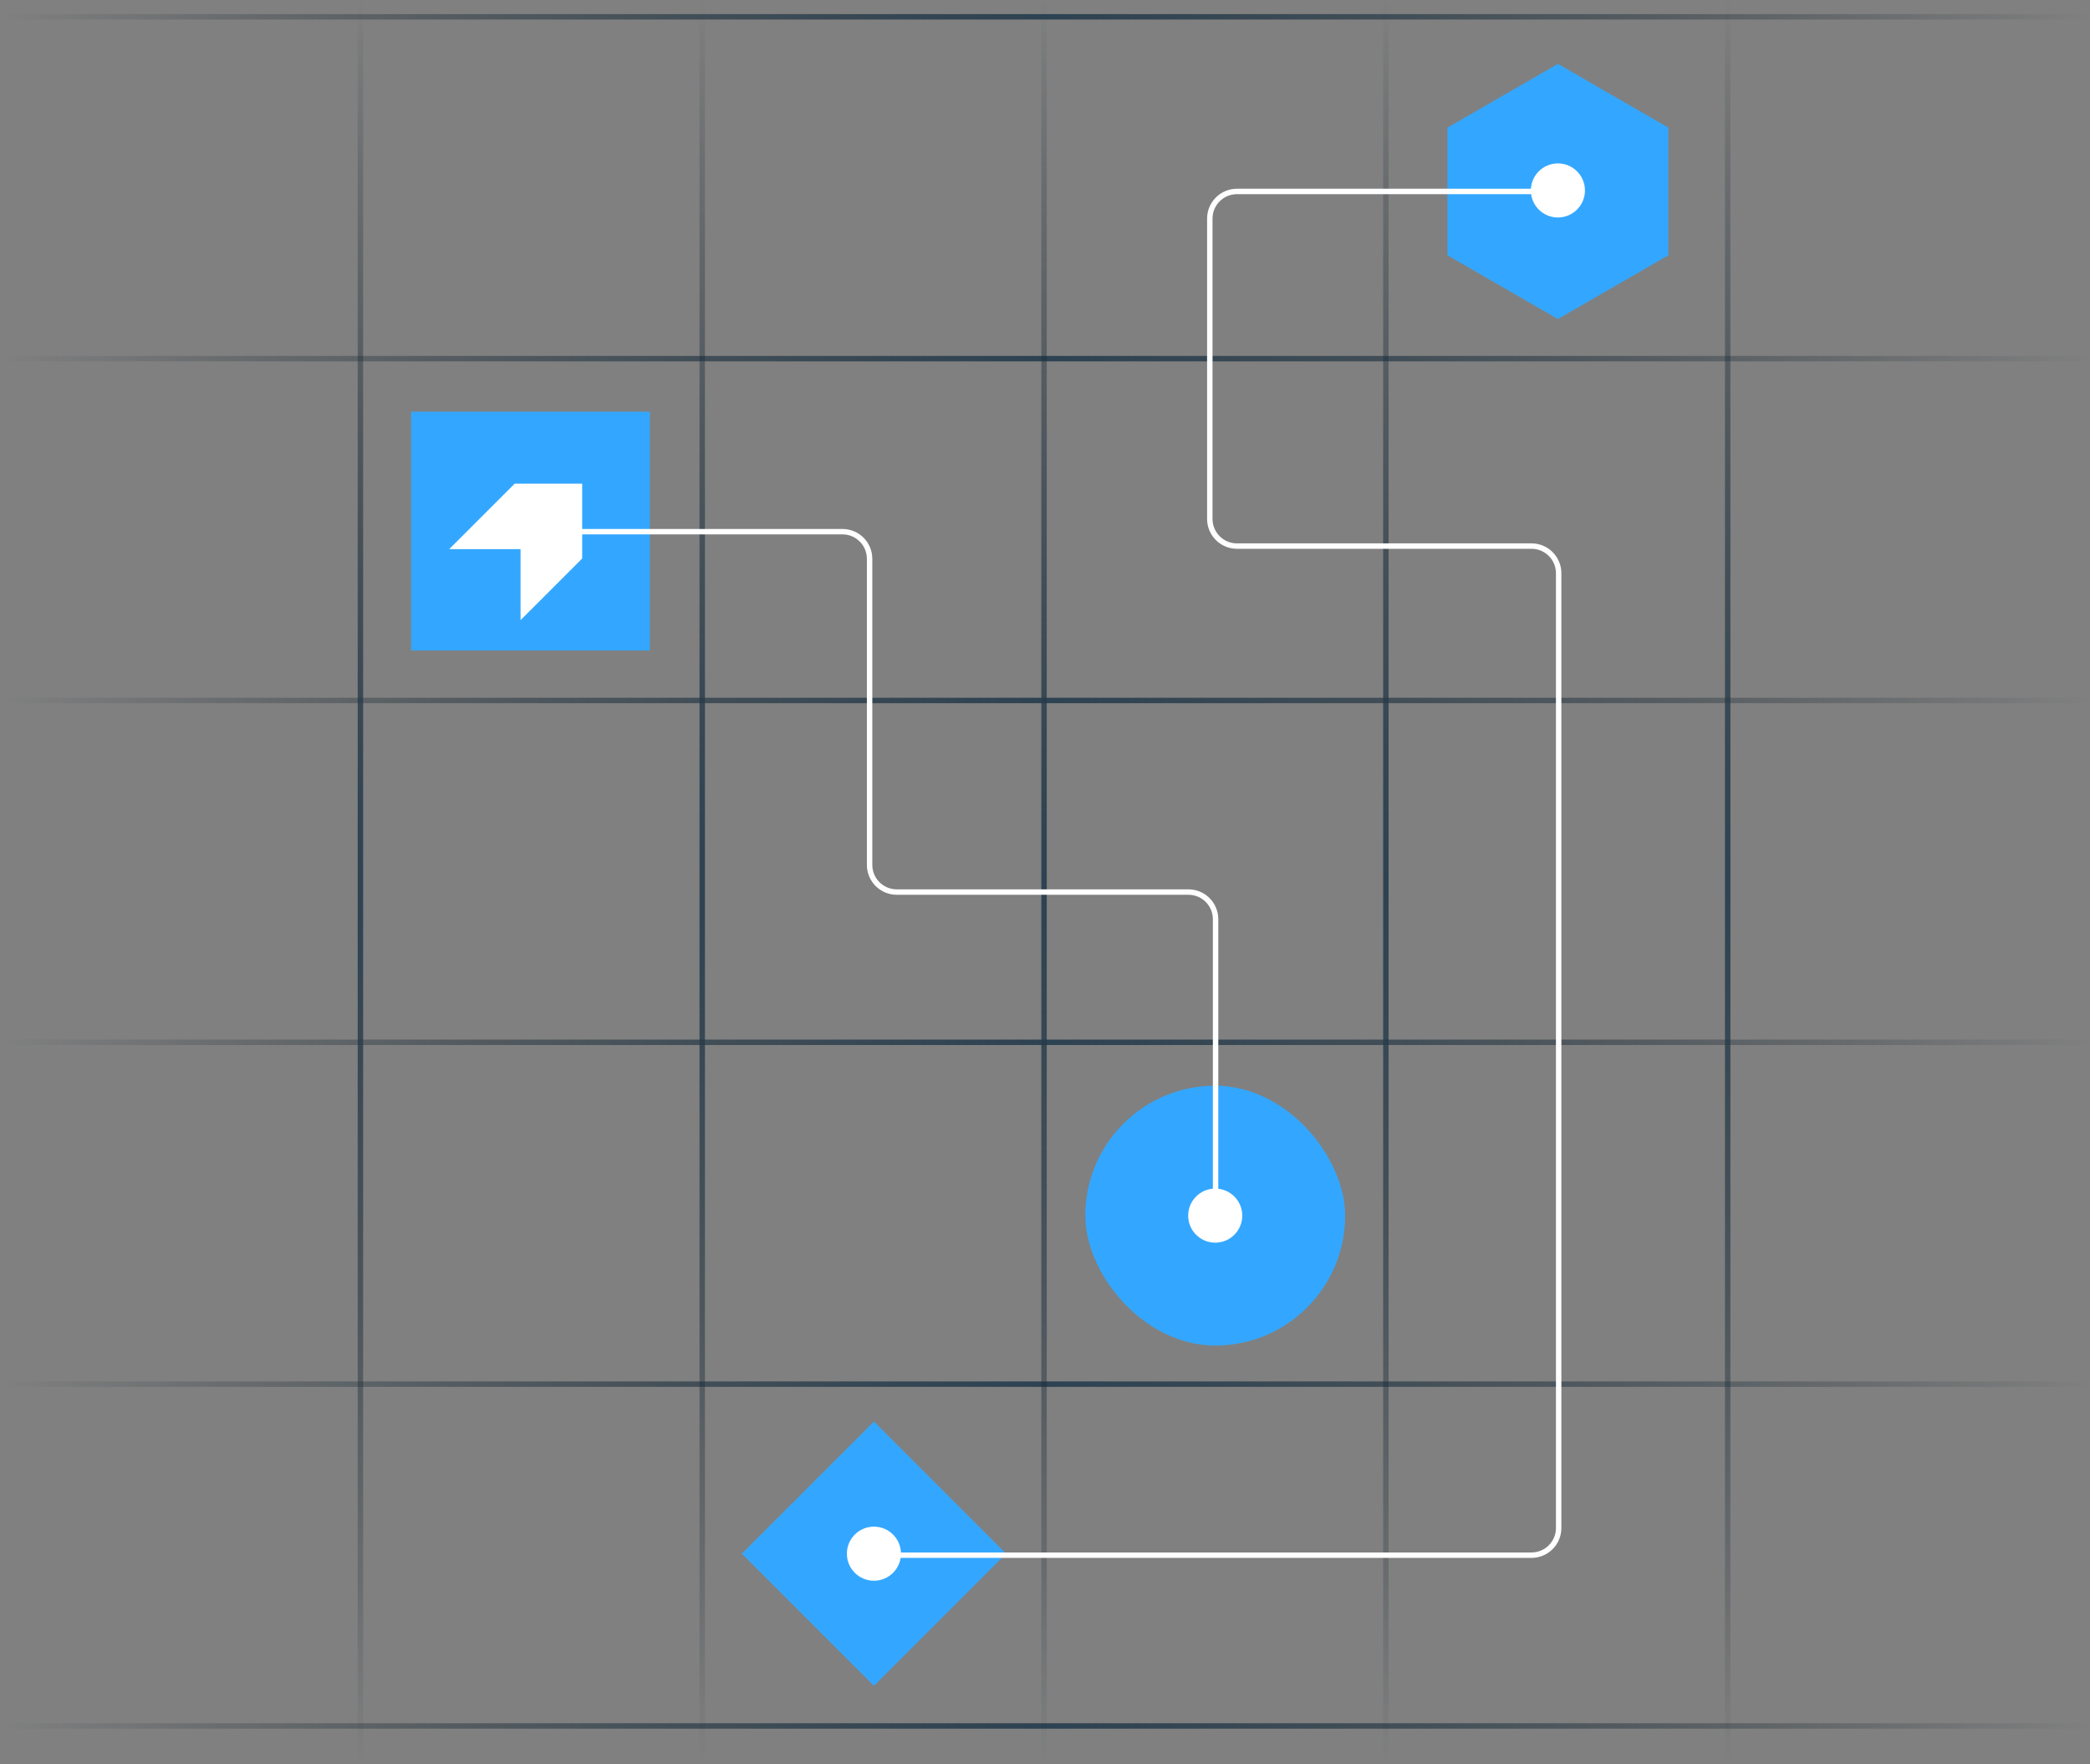 <svg width="385" height="325" viewBox="0 0 385 325" fill="none" xmlns="http://www.w3.org/2000/svg">
<rect x="0" y="0" width="385" height="325" fill="#808080" stroke="none"/>
<path d="M286.982 11.768L307.334 23.518V47.018L286.982 58.768L266.631 47.018V23.518L286.982 11.768Z" fill="#33A7FF"/>
<rect x="75.731" y="75.839" width="43.984" height="43.984" fill="#33A7FF"/>
<rect x="199.924" y="199.993" width="47.865" height="47.865" rx="23.933" fill="#33A7FF"/>
<rect x="160.987" y="261.866" width="34.412" height="34.412" transform="rotate(45 160.987 261.866)" fill="#33A7FF"/>
<line x1="0.647" y1="317.934" x2="385" y2="317.934" stroke="url(#paint0_linear_2017_6696)"/>
<line x1="0.647" y1="254.967" x2="385" y2="254.967" stroke="url(#paint1_linear_2017_6696)"/>
<line x1="0.647" y1="192" x2="385" y2="192" stroke="url(#paint2_linear_2017_6696)"/>
<line x1="0.647" y1="129.033" x2="385" y2="129.033" stroke="url(#paint3_linear_2017_6696)"/>
<line x1="0.647" y1="66.066" x2="385" y2="66.066" stroke="url(#paint4_linear_2017_6696)"/>
<line x1="0.647" y1="3.099" x2="385" y2="3.099" stroke="url(#paint5_linear_2017_6696)"/>
<line x1="318.258" y1="324.37" x2="318.258" y2="0.323" stroke="url(#paint6_linear_2017_6696)"/>
<line x1="255.291" y1="324.37" x2="255.291" y2="0.323" stroke="url(#paint7_linear_2017_6696)"/>
<line x1="192.324" y1="324.37" x2="192.324" y2="0.323" stroke="url(#paint8_linear_2017_6696)"/>
<line x1="129.357" y1="324.37" x2="129.357" y2="0.323" stroke="url(#paint9_linear_2017_6696)"/>
<line x1="66.391" y1="324.37" x2="66.391" y2="0.323" stroke="url(#paint10_linear_2017_6696)"/>
<circle cx="223.856" cy="223.926" r="4.982" fill="white"/>
<circle cx="286.982" cy="35.082" r="4.982" fill="white"/>
<circle cx="160.987" cy="286.199" r="4.982" fill="white"/>
<path d="M98.054 97.936H155.19C157.952 97.936 160.19 100.175 160.19 102.937V159.323C160.19 162.084 162.429 164.323 165.19 164.323H218.922C221.683 164.323 223.922 166.561 223.922 169.323V224.336" stroke="white"/>
<path d="M287.121 35.268H227.859C225.098 35.268 222.859 37.506 222.859 40.268V95.592C222.859 98.353 225.098 100.592 227.859 100.592H282.121C284.882 100.592 287.121 102.831 287.121 105.592V281.473C287.121 284.235 284.882 286.473 282.121 286.473H160.722" stroke="white"/>
<path d="M82.747 101.155L94.81 89.092H107.245V102.878L95.891 114.232V101.155H82.747Z" fill="white"/>
<defs>
<linearGradient id="paint0_linear_2017_6696" x1="0.647" y1="318.934" x2="385" y2="318.934" gradientUnits="userSpaceOnUse">
<stop stop-color="#0D1B24" stop-opacity="0"/>
<stop offset="0.5" stop-color="#2D4252"/>
<stop offset="1" stop-color="#0D1B24" stop-opacity="0"/>
</linearGradient>
<linearGradient id="paint1_linear_2017_6696" x1="0.647" y1="255.967" x2="385" y2="255.967" gradientUnits="userSpaceOnUse">
<stop stop-color="#0D1B24" stop-opacity="0"/>
<stop offset="0.5" stop-color="#2D4252"/>
<stop offset="1" stop-color="#0D1B24" stop-opacity="0"/>
</linearGradient>
<linearGradient id="paint2_linear_2017_6696" x1="0.647" y1="193" x2="385" y2="193" gradientUnits="userSpaceOnUse">
<stop stop-color="#0D1B24" stop-opacity="0"/>
<stop offset="0.5" stop-color="#2D4252"/>
<stop offset="1" stop-color="#0D1B24" stop-opacity="0"/>
</linearGradient>
<linearGradient id="paint3_linear_2017_6696" x1="0.647" y1="130.033" x2="385" y2="130.033" gradientUnits="userSpaceOnUse">
<stop stop-color="#0D1B24" stop-opacity="0"/>
<stop offset="0.5" stop-color="#2D4252"/>
<stop offset="1" stop-color="#0D1B24" stop-opacity="0"/>
</linearGradient>
<linearGradient id="paint4_linear_2017_6696" x1="0.647" y1="67.066" x2="385" y2="67.066" gradientUnits="userSpaceOnUse">
<stop stop-color="#0D1B24" stop-opacity="0"/>
<stop offset="0.5" stop-color="#2D4252"/>
<stop offset="1" stop-color="#0D1B24" stop-opacity="0"/>
</linearGradient>
<linearGradient id="paint5_linear_2017_6696" x1="0.647" y1="4.099" x2="385" y2="4.099" gradientUnits="userSpaceOnUse">
<stop stop-color="#0D1B24" stop-opacity="0"/>
<stop offset="0.5" stop-color="#2D4252"/>
<stop offset="1" stop-color="#0D1B24" stop-opacity="0"/>
</linearGradient>
<linearGradient id="paint6_linear_2017_6696" x1="319.258" y1="324.37" x2="319.258" y2="0.323" gradientUnits="userSpaceOnUse">
<stop stop-color="#0D1B24" stop-opacity="0"/>
<stop offset="0.5" stop-color="#2D4252"/>
<stop offset="1" stop-color="#0D1B24" stop-opacity="0"/>
</linearGradient>
<linearGradient id="paint7_linear_2017_6696" x1="256.291" y1="324.37" x2="256.291" y2="0.323" gradientUnits="userSpaceOnUse">
<stop stop-color="#0D1B24" stop-opacity="0"/>
<stop offset="0.5" stop-color="#2D4252"/>
<stop offset="1" stop-color="#0D1B24" stop-opacity="0"/>
</linearGradient>
<linearGradient id="paint8_linear_2017_6696" x1="193.324" y1="324.37" x2="193.324" y2="0.323" gradientUnits="userSpaceOnUse">
<stop stop-color="#0D1B24" stop-opacity="0"/>
<stop offset="0.5" stop-color="#2D4252"/>
<stop offset="1" stop-color="#0D1B24" stop-opacity="0"/>
</linearGradient>
<linearGradient id="paint9_linear_2017_6696" x1="130.357" y1="324.37" x2="130.357" y2="0.323" gradientUnits="userSpaceOnUse">
<stop stop-color="#0D1B24" stop-opacity="0"/>
<stop offset="0.5" stop-color="#2D4252"/>
<stop offset="1" stop-color="#0D1B24" stop-opacity="0"/>
</linearGradient>
<linearGradient id="paint10_linear_2017_6696" x1="67.391" y1="324.37" x2="67.391" y2="0.323" gradientUnits="userSpaceOnUse">
<stop stop-color="#0D1B24" stop-opacity="0"/>
<stop offset="0.5" stop-color="#2D4252"/>
<stop offset="1" stop-color="#0D1B24" stop-opacity="0"/>
</linearGradient>
</defs>
</svg>
